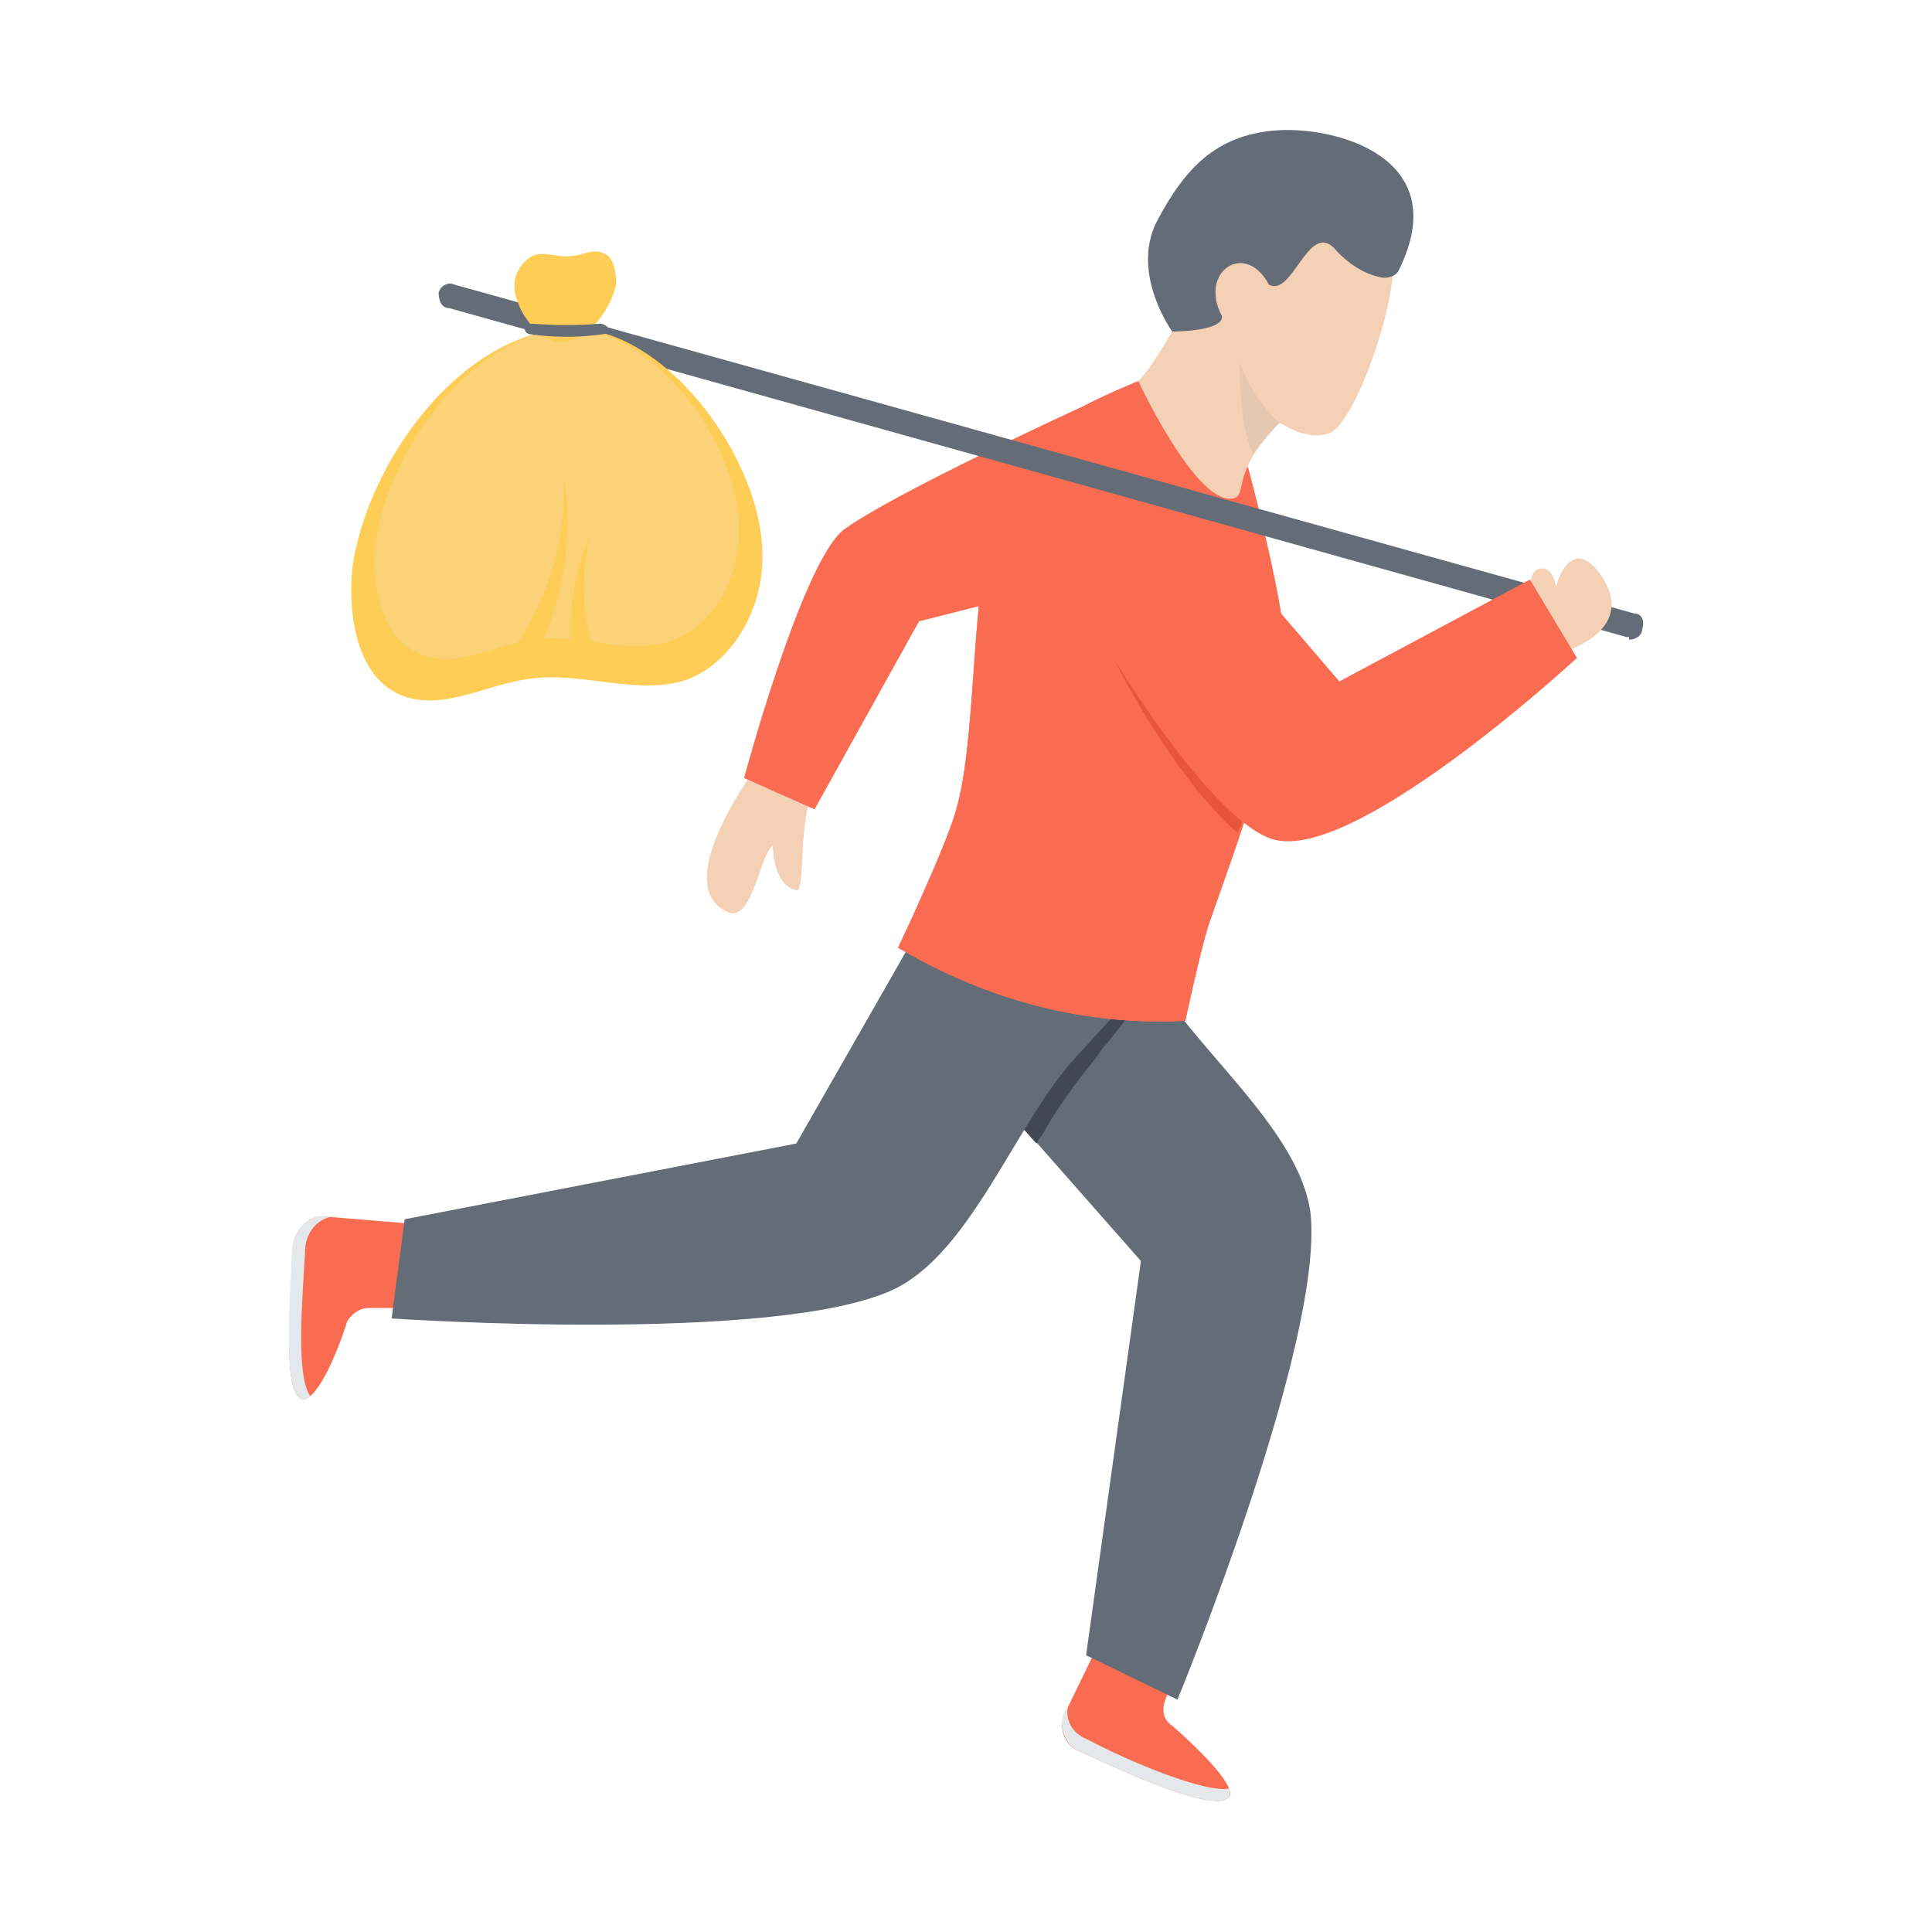 <?xml version="1.0" encoding="UTF-8"?>
<svg xmlns="http://www.w3.org/2000/svg" version="1.2" viewBox="0 0 74 74" width="52" height="52">
  <title>escape-svg</title>
  <style>
		.s0 { fill: #fa6c51 } 
		.s1 { fill: #e4e8eb } 
		.s2 { fill: #f4d0b5 } 
		.s3 { fill: #636c77 } 
		.s4 { fill: #424852 } 
		.s5 { fill: #e8553e } 
		.s6 { fill: #fdcd56 } 
		.s7 { fill: #fbd277 } 
	</style>
  <g id="Layer">
    <g id="Layer">
      <g id="Layer">
        <path id="Layer" class="s0" d="m45.3 63.3l-0.7 1.9c-0.1 0.4 0 0.7 0.3 0.9 0.8 0.7 2.4 2.2 2.2 2.7-0.4 0.7-3.8-0.8-5.7-1.7-0.6-0.2-0.9-0.9-0.6-1.5l1.6-3.3z"></path>
      </g>
      <g id="Layer">
        <path id="Layer" class="s1" d="m47.1 68.8c-0.4 0.7-3.8-0.8-5.7-1.7-0.6-0.2-0.9-1-0.6-1.6l0.1-0.1c-0.1 0.5 0.2 1 0.7 1.2 1.7 0.9 4.6 2.1 5.5 1.9q0 0.2 0 0.3z"></path>
      </g>
    </g>
    <g id="Layer">
      <g id="Layer">
        <path id="Layer" class="s0" d="m16.1 50.1h-2c-0.3 0-0.6 0.2-0.8 0.5-0.3 1-1.1 3-1.7 3-0.8-0.1-0.5-3.8-0.3-5.9 0-0.7 0.6-1.2 1.2-1.1l3.6 0.3z"></path>
      </g>
      <g id="Layer">
        <path id="Layer" class="s1" d="m11.6 53.6c-0.8-0.1-0.5-3.8-0.4-5.9 0.1-0.7 0.7-1.2 1.3-1.1h0.2c-0.5 0.1-0.9 0.5-1 1.1-0.1 1.9-0.4 5 0.2 5.8q-0.2 0.1-0.3 0.1z"></path>
      </g>
    </g>
    <g id="Layer">
      <path id="Layer" class="s2" d="m30.5 34.1c-0.9-0.2-0.9-1.7-0.9-1.7-0.5 0.3-0.8 3.1-1.8 2.5-2.2-1.1 1.3-5.7 1.3-5.7l2.3 1c-0.9 0.3-0.5 4-0.9 3.9z"></path>
    </g>
    <g id="Layer">
      <path id="Layer" class="s3" d="m41.6 63.4l2.1-15.1-5.9-6.7 3.7-8.9c0 0 1.7 3 2.5 4.4 1.5 2.9 5.8 6.1 6.2 9.4 0.5 5-5.1 18.6-5.1 18.6z"></path>
    </g>
    <g id="Layer">
      <path id="Layer" class="s4" d="m44.6 36.8q-0.2 0.3-0.4 0.7-0.9 1.4-2 2.7c-0.4 0.6-0.9 1.1-1.2 1.6q-0.6 0.8-1.1 1.7-0.1 0.1-0.2 0.3l-0.9-1q0.5-0.9 1.2-1.8c0.4-0.5 0.9-1 1.4-1.5 0.9-0.8 1.7-1.6 2.7-2.3q0.2-0.2 0.5-0.4z"></path>
    </g>
    <g id="Layer">
      <path id="Layer" class="s0" d="m41.1 22.3l-5.9 1.5-4 7.2-2.7-1.2c0 0 2.2-8.2 3.8-9.5 1.9-1.4 9.1-4.7 9.1-4.7z"></path>
    </g>
    <g id="Layer">
      <path id="Layer" class="s3" d="m15.5 46.7l15-2.9 4.4-7.7 9.7 0.7c0 0-2.4 2.6-3.4 3.7-2.3 2.5-4 7.5-7 8.9-4.5 2.1-19.2 1.1-19.2 1.1z"></path>
    </g>
    <g id="Layer">
      <path id="Layer" class="s0" d="m34.4 36.3c0 0 1.8-3.8 2.2-5.2 1-3.3 0.4-10.8 2.3-13.7 0.9-1.3 4.7-2.8 4.7-2.8l4.2 3.3c0 0 1.4 5.2 1.4 6.9-0.1 3-2 8-2.9 10.6-0.3 0.9-0.9 3.7-0.9 3.7-3.9 0.2-7.6-0.8-11-2.8z"></path>
    </g>
    <g id="Layer">
      <path id="Layer" class="s0" d="m34.4 36.3c0 0 1.8-3.8 2.2-5.2 1-3.3 0.4-10.8 2.3-13.7 0.9-1.3 4.7-2.8 4.7-2.8l4.2 3.3c0 0 1.4 5.2 1.4 6.9-0.1 3-2 8-2.9 10.6-0.3 0.9-0.9 3.7-0.9 3.7-3.9 0.2-7.6-0.8-11-2.8z"></path>
    </g>
    <g id="Layer">
      <path id="Layer" class="s5" d="m47.7 31q-0.1 0.5-0.3 0.9c-0.6-0.5-1.1-1.1-1.6-1.7q-1.8-2.3-3.1-4.9c1.1 1.6 2.3 3.1 3.6 4.5 0.5 0.4 0.9 0.9 1.4 1.2z"></path>
    </g>
    <g id="Layer">
      <g id="Layer">
        <path id="Layer" class="s2" d="m49 16.2c-2 2-1.1 2.9-1.9 2.9-1.4 0-3.5-4.5-3.5-4.5 0.6-0.6 1.7-2.6 1.7-2.6 0.4-2.2 1.4-3.4 3.2-3 0 0 4.2-1.6 4.8 0.2 0.5 1.8-1.4 7.1-2.4 7.4-0.9 0.3-1.8-0.4-1.9-0.4z"></path>
      </g>
      <g id="Layer">
        <path id="Layer" class="s3" d="m44.9 12.7c0 0-1.6-2.2-0.6-4.2 1.1-2.1 2.3-3.3 4.5-3.5 2.3-0.2 6.9 1 4.8 5.3-0.1 0.3-0.5 0.4-0.8 0.3-0.5-0.1-1.2-0.5-1.7-1.1-1-1-1.6 1.9-2.5 1.4-0.9-1.7-2.7-0.5-1.8 1.2 0.1 0.6-1.9 0.6-1.9 0.6z"></path>
      </g>
    </g>
    <g id="Layer" style="opacity: .1">
      <path id="Layer" class="s3" d="m49 16.2c-0.4 0.5-0.8 0.9-1 1.2-0.6-1.3-0.5-3.5-0.5-3.5 0.4 1.3 1.5 2.3 1.5 2.3z"></path>
    </g>
    <g id="Layer">
      <g id="Layer">
        <path id="Layer" class="s3" d="m62.4 24.4q0 0-0.1 0l-45.1-12.6c-0.3 0-0.4-0.3-0.4-0.6 0.1-0.3 0.4-0.4 0.6-0.3l45.2 12.6c0.3 0 0.4 0.3 0.3 0.6 0 0.2-0.2 0.4-0.5 0.4z"></path>
      </g>
    </g>
    <g id="Layer">
      <g id="Layer">
        <path id="Layer" class="s6" d="m21.5 12.6c3.8-0.4 7.8 5 7.7 8.8 0 1.9-1.1 3.9-2.8 4.6-1.9 0.7-4.1-0.3-6.1 0-1.7 0.2-3.4 1.3-5 0.6-1.6-0.7-2-3-1.8-4.9 0.6-4 4-8.7 8-9.1z"></path>
      </g>
      <g id="Layer">
        <path id="Layer" class="s7" d="m21.5 12.6c3.4-0.3 6.9 4.4 6.8 7.8 0 1.7-0.9 3.5-2.5 4.1-1.7 0.7-3.6-0.3-5.4 0-1.5 0.2-3 1.2-4.4 0.5-1.4-0.6-1.8-2.6-1.6-4.3 0.5-3.5 3.6-7.7 7.1-8.1z"></path>
      </g>
      <g id="Layer">
        <path id="Layer" class="s6" d="m21.6 13.1c-0.9 0.1-1.9-1.2-1.9-2.2 0-0.4 0.3-0.9 0.7-1.1 0.5-0.2 1 0.1 1.5 0 0.4 0 0.8-0.3 1.2-0.1 0.4 0.1 0.5 0.7 0.5 1.2-0.2 0.9-1 2.1-2 2.2z"></path>
      </g>
      <g id="Layer">
        <g id="Layer">
          <path id="Layer" class="s3" d="m21.7 12.9q-0.7 0-1.4-0.1c-0.1 0-0.2-0.1-0.2-0.2 0-0.1 0.1-0.2 0.3-0.2q1.3 0.1 2.6 0c0.1 0 0.3 0.1 0.3 0.2 0 0.1-0.1 0.2-0.2 0.2q-0.7 0.1-1.4 0.1z"></path>
        </g>
      </g>
      <g id="Layer">
        <path id="Layer" class="s6" d="m22 25.6c-0.3-1.8-0.1-3.5 0.6-5.1-0.4 1.7-0.3 3.4 0.3 4.8z"></path>
      </g>
      <g id="Layer">
        <path id="Layer" class="s6" d="m19.5 25.1c1.4-1.9 2.2-4.3 2.1-6.8 0.4 2.4-0.1 5.1-1.3 7.3z"></path>
      </g>
    </g>
    <g id="Layer">
      <path id="Layer" class="s2" d="m58.5 23.5c0 0 0-1.6 0.4-1.7 0.6-0.2 0.7 0.7 0.7 0.7 0.1-0.5 0.7-1.9 1.7-0.5 1.6 2.3-1.8 3.1-1.8 3.1z"></path>
    </g>
    <g id="Layer">
      <path id="Layer" class="s0" d="m47.7 21.9l3.6 4.2 7.3-3.9 1.8 3c0 0-8.1 7.5-11.4 7-2.3-0.3-6.3-6.9-6.3-6.9"></path>
    </g>
  </g>
</svg>
